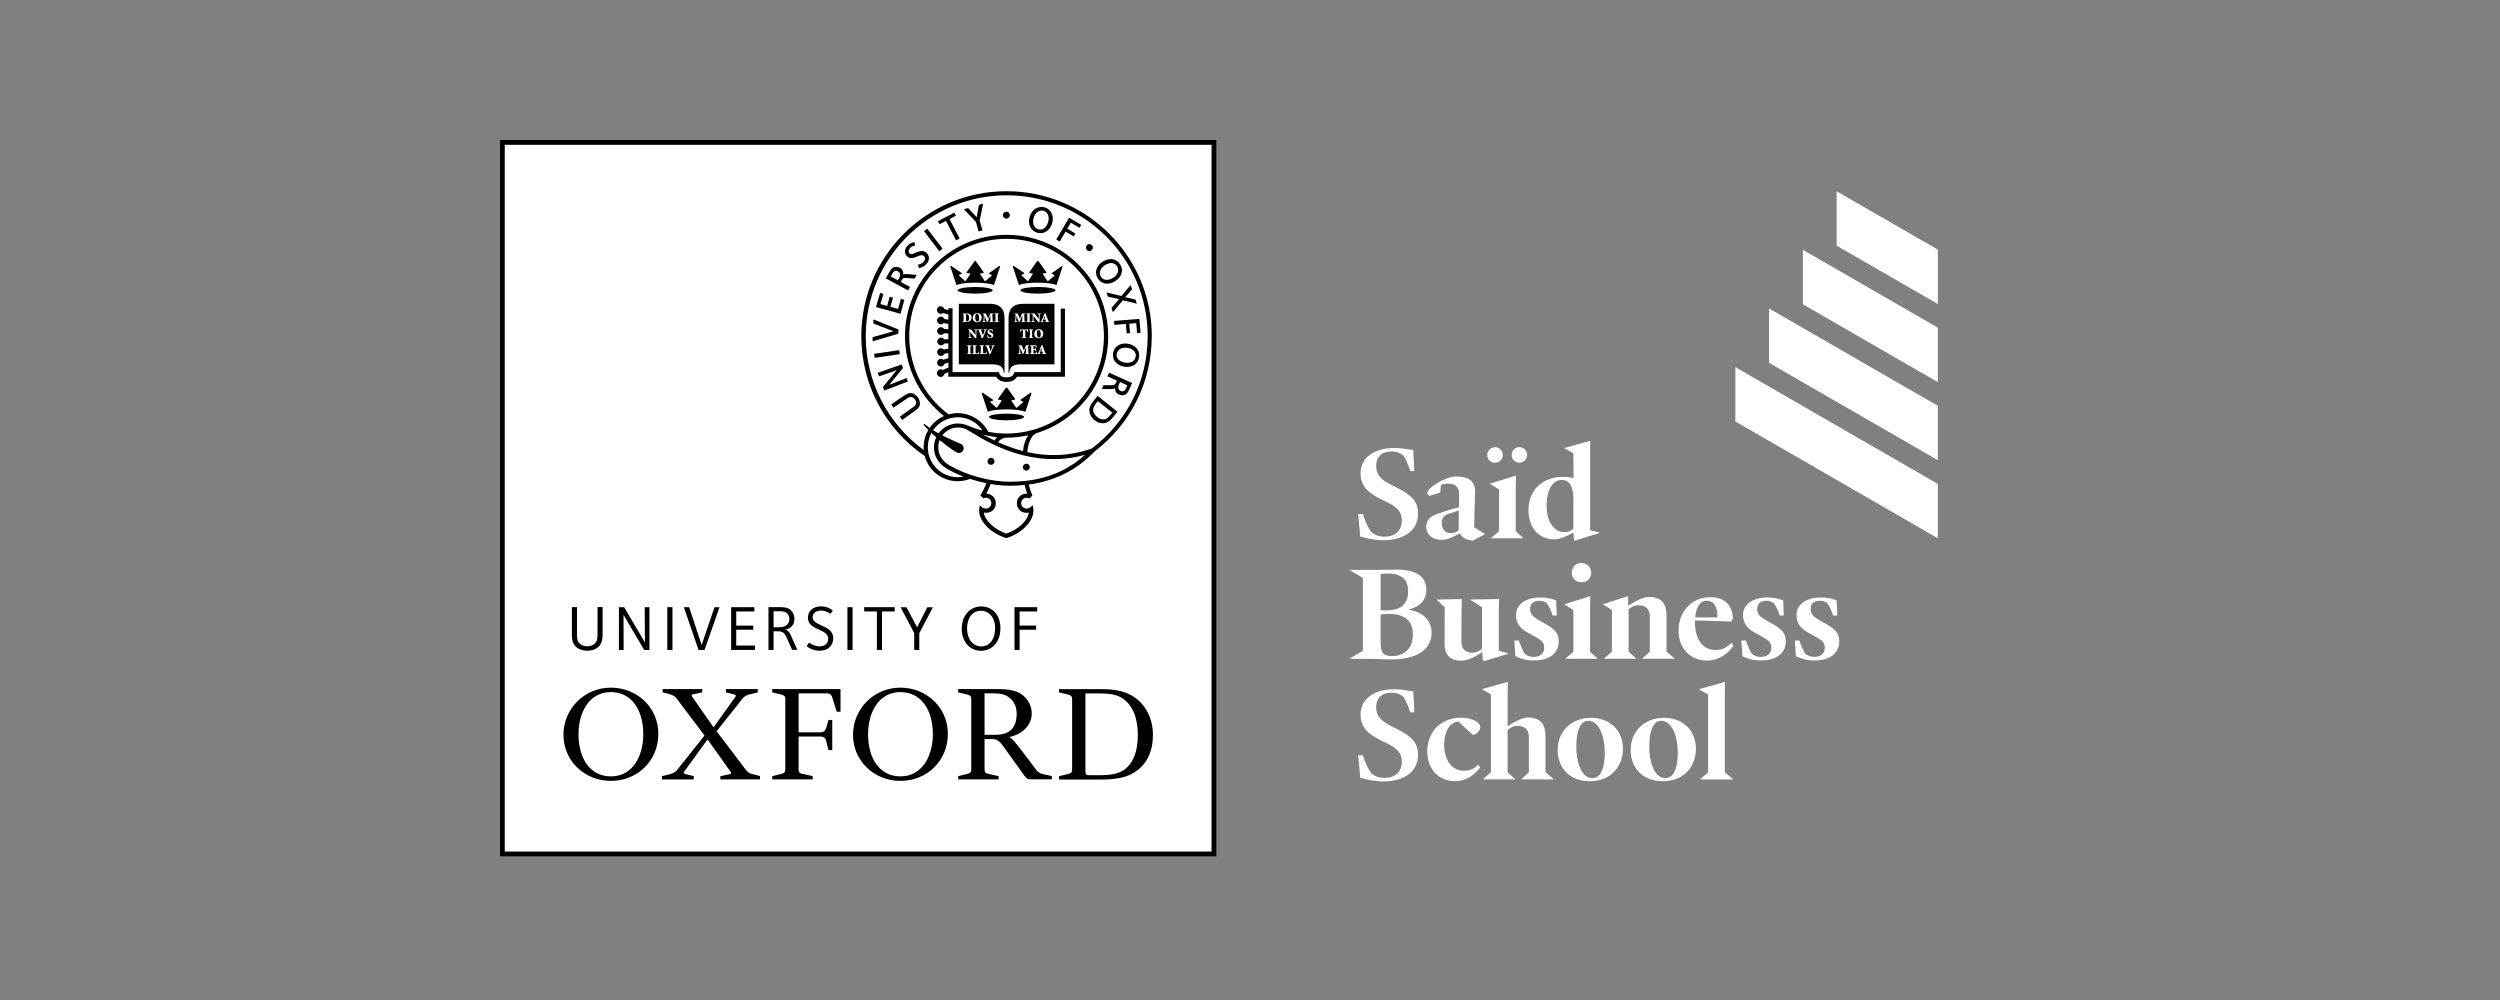 <svg width="250" height="100" viewBox="0 0 250 100" fill="none" xmlns="http://www.w3.org/2000/svg">
<rect x="0" y="0" width="250" height="100" fill="#808080" stroke="none"/>
<g clip-path="url(#clip0_1990_903)">
<path d="M121.395 14.238H50.239V85.394H121.395V14.238Z" fill="white"/>
<path d="M121.633 85.633H50V14H121.633V85.633ZM50.477 85.156H121.156V14.477H50.477V85.156Z" fill="black"/>
<path d="M65.834 73.376C65.834 76.106 63.719 78.09 61.09 78.09C58.46 78.09 56.345 76.088 56.345 73.477C56.345 70.866 58.454 68.764 61.09 68.764C63.725 68.764 65.834 70.772 65.834 73.376ZM64.328 73.427C64.328 70.941 63.123 69.209 61.09 69.209C58.88 69.209 57.851 71.287 57.851 73.427C57.851 75.906 59.056 77.638 61.09 77.638C63.305 77.638 64.328 75.561 64.328 73.427Z" fill="black"/>
<path d="M94.785 73.376C94.785 76.106 92.676 78.09 90.04 78.09C87.404 78.09 85.302 76.088 85.302 73.477C85.302 70.866 87.411 68.764 90.04 68.764C92.67 68.764 94.785 70.772 94.785 73.376ZM93.285 73.427C93.285 70.941 92.08 69.209 90.04 69.209C87.838 69.209 86.808 71.287 86.808 73.427C86.808 75.906 88.013 77.638 90.04 77.638C92.249 77.638 93.285 75.561 93.285 73.427Z" fill="black"/>
<path d="M98.456 73.477H99.586C101.293 73.477 101.669 72.398 101.669 71.368C101.669 70.59 101.318 69.862 100.508 69.511C100.082 69.335 99.686 69.335 99.134 69.335H98.456V73.477ZM100.54 74.927C100.013 74.174 99.812 73.904 99.159 73.904H98.456V76.96C98.456 77.211 98.557 77.337 98.833 77.387L99.862 77.613V77.939H95.82V77.613L96.749 77.387C97.025 77.312 97.126 77.211 97.126 76.96V69.887C97.126 69.636 97.025 69.536 96.749 69.46L95.82 69.235V68.908H99.762C100.59 68.908 101.161 68.99 101.644 69.159C102.623 69.536 103.176 70.465 103.176 71.337C103.176 72.442 102.354 73.377 100.967 73.697V73.747C101.243 73.872 101.393 74.048 102.372 75.328L103.602 76.954C103.778 77.205 104.004 77.356 104.28 77.406L105.184 77.607V77.933H103.025C102.774 77.933 102.648 77.858 102.423 77.55L100.54 74.921V74.927Z" fill="black"/>
<path d="M82.848 71.996H83.225V75.008H82.848L82.622 74.105C82.547 73.772 82.346 73.653 82.045 73.653H79.861V76.96C79.861 77.211 79.961 77.337 80.237 77.387L81.266 77.613V77.939H77.225V77.613L78.154 77.387C78.43 77.312 78.53 77.211 78.53 76.96V69.887C78.53 69.636 78.43 69.536 78.154 69.46L77.225 69.235V68.908H84.053V71.174H83.677L83.25 69.818C83.149 69.467 82.999 69.341 82.697 69.341H79.861V73.232H82.045C82.346 73.232 82.522 73.107 82.622 72.78L82.848 72.002V71.996Z" fill="black"/>
<path d="M105.906 77.945V77.619L106.835 77.393C107.111 77.317 107.211 77.217 107.211 76.966V69.893C107.211 69.642 107.111 69.542 106.835 69.466L105.906 69.24V68.914H110.148C111.303 68.914 112.131 69.065 112.809 69.366C114.516 70.144 115.294 71.826 115.294 73.483C115.294 75.14 114.692 76.596 113.161 77.393C112.452 77.769 111.472 77.951 110.198 77.951H105.906V77.945ZM108.542 69.335V77.11C108.542 77.437 108.617 77.518 108.943 77.518H110.048C111.102 77.518 111.88 77.361 112.433 76.966C113.362 76.294 113.782 75.058 113.782 73.502C113.782 71.945 113.355 70.471 112.1 69.743C111.573 69.441 110.895 69.341 109.841 69.341H108.535L108.542 69.335Z" fill="black"/>
<path d="M69.374 77.619V77.945H66.192V77.619L66.989 77.418C67.29 77.343 67.491 77.243 67.692 77.017L70.453 73.552L67.692 69.887C67.516 69.636 67.29 69.511 67.014 69.435L66.261 69.235V68.908H70.227V69.235L69.374 69.41C69.073 69.46 69.148 69.586 69.299 69.787L71.332 72.699H71.382L73.466 69.787C73.616 69.586 73.666 69.511 73.39 69.435L72.587 69.235V68.908H75.775V69.235L74.972 69.435C74.671 69.511 74.47 69.611 74.269 69.837L71.658 73.126L74.57 76.96C74.746 77.211 74.972 77.337 75.248 77.412L76.001 77.613V77.939H72.035V77.613L72.888 77.437C73.189 77.387 73.139 77.293 72.989 77.086L70.78 73.973H70.729L68.495 77.061C68.338 77.261 68.294 77.337 68.57 77.412L69.374 77.613V77.619Z" fill="black"/>
<path d="M59.866 64.659C59.621 64.904 59.244 65.073 58.723 65.073C58.265 65.073 57.845 64.929 57.562 64.64C57.173 64.251 57.186 63.755 57.186 63.222V60.711H57.7V63.41C57.7 63.749 57.694 64.082 57.958 64.345C58.146 64.533 58.428 64.627 58.748 64.627C59.069 64.627 59.313 64.514 59.477 64.358C59.772 64.069 59.753 63.749 59.753 62.971V60.705H60.261V62.839C60.261 63.648 60.299 64.232 59.878 64.653L59.866 64.659Z" fill="black"/>
<path d="M64.416 64.998L62.351 61.49L62.364 64.998H61.893V60.718H62.42L64.491 64.245L64.472 60.718H64.943V64.998H64.409H64.416Z" fill="black"/>
<path d="M66.731 64.998V60.718H67.246V64.998H66.731Z" fill="black"/>
<path d="M70.447 64.998H69.857L68.382 60.718H68.915L70.164 64.496L71.451 60.718H71.953L70.453 64.998H70.447Z" fill="black"/>
<path d="M73.114 64.998V60.718H75.443V61.145H73.623V62.557H75.33V62.971H73.623V64.552H75.499V64.992H73.121L73.114 64.998Z" fill="black"/>
<path d="M78.744 61.358C78.499 61.113 78.179 61.126 77.827 61.126H77.357V62.726H77.526C77.959 62.726 78.424 62.751 78.719 62.456C78.863 62.312 78.938 62.117 78.938 61.898C78.938 61.653 78.844 61.465 78.744 61.358ZM79.214 64.992L78.719 63.881C78.411 63.197 78.273 63.128 77.652 63.128H77.357V64.992H76.848V60.711H77.771C78.342 60.711 78.775 60.711 79.108 61.044C79.321 61.257 79.44 61.546 79.44 61.898C79.44 62.193 79.353 62.444 79.177 62.632C79.02 62.789 78.763 62.939 78.486 62.971C78.631 62.983 78.756 63.059 78.844 63.14C78.957 63.259 79.045 63.429 79.164 63.711L79.735 64.985H79.202L79.214 64.992Z" fill="black"/>
<path d="M84.743 64.998V60.718H85.258V64.998H84.743Z" fill="black"/>
<path d="M88.201 61.145V64.998H87.687V61.145H86.419V60.718H89.469V61.145H88.201Z" fill="black"/>
<path d="M91.929 63.31V64.998H91.421V63.31L90.059 60.724H90.649L91.71 62.732L92.733 60.724H93.291L91.936 63.31H91.929Z" fill="black"/>
<path d="M98.092 61.076C97.258 61.076 96.705 61.785 96.705 62.852C96.705 63.919 97.314 64.64 98.117 64.64C99.009 64.64 99.511 63.881 99.511 62.82C99.511 61.76 98.921 61.082 98.092 61.082V61.076ZM98.092 65.08C96.981 65.08 96.172 64.163 96.172 62.877C96.172 61.59 96.975 60.643 98.13 60.643C99.285 60.643 100.044 61.546 100.044 62.839C100.044 64.132 99.253 65.08 98.092 65.08Z" fill="black"/>
<path d="M101.958 61.145V62.557H103.615V62.971H101.958V64.998H101.45V60.718H103.722V61.145H101.958Z" fill="black"/>
<path d="M80.79 61.76C80.79 61.101 81.317 60.636 82.089 60.636C82.861 60.636 83.243 61.038 83.281 61.075L83.03 61.383C82.936 61.308 82.597 61.057 82.12 61.057C81.574 61.057 81.266 61.345 81.266 61.728C81.266 61.916 81.342 62.048 81.467 62.161C81.618 62.293 81.825 62.394 82.057 62.5C82.346 62.632 82.735 62.783 83.005 63.053C83.187 63.241 83.325 63.486 83.325 63.824C83.325 64.534 82.829 65.073 81.944 65.073C81.185 65.073 80.708 64.659 80.664 64.615L80.896 64.264C81.022 64.358 81.493 64.634 81.932 64.634C82.578 64.634 82.817 64.282 82.817 63.856C82.817 63.661 82.729 63.504 82.597 63.373C82.396 63.184 82.101 63.052 81.806 62.921C81.518 62.789 81.241 62.651 81.047 62.444C80.915 62.306 80.79 62.086 80.79 61.747V61.76Z" fill="black"/>
<path d="M100.446 31.773C100.446 31.24 100.264 30.807 99.868 30.574C99.624 30.43 99.291 30.38 98.877 30.38H95.883V36.43H99.14C99.893 36.43 100.333 36.599 100.377 37.271H100.452V31.773H100.446Z" fill="black"/>
<path d="M100.86 31.773C100.86 31.24 101.042 30.807 101.437 30.574C101.682 30.43 102.021 30.38 102.429 30.38H105.447V36.43H102.165C101.412 36.43 100.973 36.599 100.929 37.271H100.854V31.773H100.86Z" fill="black"/>
<path d="M106.075 30.826V37.215H101.444L101.393 37.346C101.312 37.547 101.161 37.736 100.659 37.736C100.157 37.736 100.006 37.547 99.931 37.346L99.881 37.215H95.256V30.826H94.835V31.02L94.433 30.895C94.383 30.738 94.245 30.619 94.069 30.619C93.862 30.619 93.693 30.788 93.693 31.002C93.693 31.215 93.869 31.384 94.069 31.384C94.164 31.384 94.251 31.353 94.314 31.296L94.835 31.453V31.968L94.44 31.899C94.383 31.767 94.245 31.667 94.088 31.667C93.875 31.667 93.705 31.843 93.705 32.05C93.705 32.257 93.875 32.432 94.088 32.432C94.195 32.432 94.295 32.382 94.364 32.313L94.835 32.395V32.922L94.421 32.903C94.352 32.79 94.233 32.721 94.094 32.721C93.881 32.721 93.712 32.891 93.712 33.104C93.712 33.317 93.881 33.487 94.094 33.487C94.22 33.487 94.333 33.424 94.402 33.33L94.835 33.349V33.92L94.415 33.932C94.346 33.832 94.233 33.769 94.101 33.769C93.894 33.769 93.724 33.945 93.724 34.152C93.724 34.359 93.894 34.535 94.101 34.535C94.239 34.535 94.358 34.459 94.427 34.353L94.835 34.34V34.867L94.377 34.949C94.308 34.874 94.207 34.83 94.101 34.83C93.887 34.83 93.718 34.999 93.718 35.213C93.718 35.426 93.887 35.595 94.101 35.595C94.258 35.595 94.389 35.501 94.446 35.37L94.835 35.307V35.821L94.333 35.972C94.27 35.922 94.182 35.878 94.094 35.878C93.881 35.878 93.712 36.054 93.712 36.267C93.712 36.48 93.881 36.65 94.094 36.65C94.27 36.65 94.408 36.531 94.459 36.374L94.841 36.254V36.757L94.283 36.995C94.226 36.957 94.151 36.932 94.069 36.932C93.862 36.932 93.693 37.102 93.693 37.315C93.693 37.528 93.869 37.698 94.069 37.698C94.258 37.698 94.415 37.56 94.446 37.384L94.835 37.215V37.673H99.617C99.812 38.012 100.144 38.187 100.659 38.187C101.174 38.187 101.506 38.012 101.701 37.673H106.496V30.863H106.075V30.826Z" fill="black"/>
<path d="M97.515 28.698C96.548 28.698 95.764 28.848 95.764 29.03C95.764 29.212 96.548 29.363 97.515 29.363C98.481 29.363 99.266 29.212 99.266 29.03C99.266 28.848 98.481 28.698 97.515 28.698Z" fill="black"/>
<path d="M99.925 26.596L98.914 27.305V27.38L99.147 27.487C99.19 27.512 99.197 27.549 99.172 27.568L98.538 28.108H98.481L98.029 27.436C97.998 27.393 98.01 27.349 98.061 27.342L98.362 27.298V27.217L97.578 26.112H97.452L96.668 27.217V27.298L96.975 27.342C97.025 27.355 97.038 27.399 97.013 27.436L96.561 28.096H96.504L95.908 27.562C95.883 27.543 95.883 27.506 95.933 27.48L96.178 27.374L96.165 27.298L95.111 26.589L95.023 26.621L95.644 28.51C95.958 28.365 96.68 28.265 97.521 28.265C98.362 28.265 99.084 28.365 99.397 28.51L100.019 26.621L99.937 26.589L99.925 26.596Z" fill="black"/>
<path d="M100.653 41.363C99.686 41.363 98.902 41.507 98.902 41.695C98.902 41.884 99.686 42.034 100.653 42.034C101.619 42.034 102.404 41.884 102.404 41.695C102.404 41.507 101.619 41.363 100.653 41.363Z" fill="black"/>
<path d="M103.063 39.261L102.052 39.97V40.045L102.284 40.152C102.335 40.177 102.335 40.208 102.303 40.233L101.669 40.773H101.613L101.161 40.102C101.13 40.064 101.142 40.02 101.199 40.014L101.5 39.964V39.882L100.715 38.777H100.59L99.805 39.882V39.964L100.107 40.014C100.157 40.02 100.176 40.064 100.144 40.102L99.692 40.767H99.636L99.04 40.233C99.015 40.208 99.015 40.177 99.065 40.152L99.31 40.045L99.297 39.97L98.243 39.261L98.161 39.292L98.782 41.181C99.096 41.037 99.812 40.936 100.659 40.936C101.5 40.936 102.222 41.037 102.542 41.181L103.157 39.292L103.069 39.261H103.063Z" fill="black"/>
<path d="M103.791 28.698C102.824 28.698 102.033 28.848 102.033 29.03C102.033 29.212 102.818 29.363 103.791 29.363C104.763 29.363 105.542 29.212 105.542 29.03C105.542 28.848 104.757 28.698 103.791 28.698Z" fill="black"/>
<path d="M106.201 26.596L105.184 27.305V27.38L105.416 27.487C105.466 27.512 105.466 27.549 105.441 27.568L104.807 28.108H104.751L104.299 27.436C104.268 27.393 104.28 27.349 104.331 27.342L104.632 27.298V27.217L103.847 26.112H103.715L102.931 27.217V27.298L103.232 27.342C103.282 27.355 103.295 27.399 103.264 27.436L102.818 28.096H102.755L102.159 27.556C102.134 27.531 102.134 27.493 102.184 27.474L102.423 27.374V27.298L101.362 26.589L101.274 26.621L101.889 28.51C102.203 28.365 102.925 28.265 103.772 28.265C104.613 28.265 105.335 28.365 105.648 28.51L106.264 26.621L106.182 26.589L106.201 26.596Z" fill="black"/>
<path d="M96.655 31.34C96.818 31.34 96.956 31.371 97.044 31.459C97.113 31.516 97.163 31.616 97.163 31.735C97.163 32.068 96.912 32.206 96.599 32.206H96.253V32.156C96.354 32.149 96.36 32.143 96.36 31.999V31.559C96.36 31.415 96.354 31.403 96.266 31.396V31.346H96.655V31.34ZM96.592 31.999C96.592 32.118 96.624 32.143 96.686 32.143C96.806 32.143 96.919 32.018 96.919 31.779C96.919 31.491 96.774 31.415 96.661 31.415C96.63 31.415 96.611 31.415 96.605 31.421C96.599 31.421 96.599 31.453 96.599 31.491V31.999H96.592Z" fill="white"/>
<path d="M98.168 31.761C98.168 32.043 97.973 32.225 97.716 32.225C97.446 32.225 97.27 32.03 97.27 31.786C97.27 31.566 97.414 31.315 97.734 31.315C97.979 31.315 98.168 31.491 98.168 31.754V31.761ZM97.521 31.735C97.521 31.974 97.609 32.15 97.741 32.15C97.86 32.15 97.916 32.043 97.916 31.798C97.916 31.528 97.822 31.378 97.709 31.378C97.603 31.378 97.521 31.497 97.521 31.729V31.735Z" fill="white"/>
<path d="M99.347 31.34V31.39C99.241 31.403 99.241 31.409 99.241 31.547L99.26 31.992C99.26 32.143 99.26 32.143 99.36 32.149V32.2H98.939V32.149C99.04 32.143 99.04 32.137 99.04 31.992V31.522H99.027L98.77 32.193H98.695L98.45 31.572V31.867C98.438 31.98 98.438 32.043 98.45 32.087C98.45 32.137 98.481 32.149 98.569 32.156V32.206H98.243V32.156C98.306 32.156 98.331 32.137 98.343 32.087C98.343 32.043 98.356 31.974 98.362 31.855L98.375 31.591C98.381 31.421 98.375 31.409 98.268 31.396V31.346H98.582L98.82 31.873L99.021 31.346H99.341L99.347 31.34Z" fill="white"/>
<path d="M99.78 31.992C99.78 32.137 99.793 32.143 99.887 32.149V32.2H99.448V32.149C99.542 32.143 99.548 32.137 99.548 31.992V31.553C99.548 31.409 99.536 31.396 99.448 31.39V31.34H99.887V31.39C99.793 31.403 99.78 31.409 99.78 31.553V31.992Z" fill="white"/>
<path d="M97.634 33.813H97.515L97.025 33.185V33.43C97.025 33.568 97.025 33.637 97.032 33.687C97.038 33.731 97.076 33.75 97.163 33.75V33.8H96.831V33.75C96.887 33.75 96.925 33.731 96.931 33.687C96.931 33.643 96.944 33.568 96.944 33.43V33.185C96.944 33.085 96.944 33.066 96.912 33.035C96.894 33.003 96.862 32.997 96.812 32.991V32.94H97.107L97.553 33.499H97.559V33.317C97.559 33.179 97.546 33.104 97.546 33.066C97.546 33.016 97.502 33.003 97.415 32.997V32.947H97.753V32.997C97.691 32.997 97.653 33.022 97.647 33.066C97.64 33.11 97.634 33.179 97.634 33.317V33.819V33.813Z" fill="white"/>
<path d="M98.174 33.813C98.08 33.575 97.96 33.242 97.91 33.117C97.866 33.004 97.841 32.997 97.772 32.985V32.935H98.205V32.985L98.155 32.997C98.111 32.997 98.111 33.01 98.124 33.06C98.149 33.135 98.255 33.399 98.299 33.531C98.343 33.418 98.425 33.16 98.45 33.098C98.481 33.016 98.475 33.004 98.406 32.997H98.368V32.935H98.695V32.985C98.613 32.997 98.601 33.004 98.55 33.123C98.538 33.135 98.381 33.537 98.281 33.807H98.18L98.174 33.813Z" fill="white"/>
<path d="M98.776 33.531C98.808 33.606 98.883 33.757 99.015 33.757C99.084 33.757 99.141 33.706 99.141 33.625C99.141 33.543 99.09 33.505 99.009 33.462H98.984C98.877 33.405 98.751 33.336 98.751 33.192C98.751 33.041 98.858 32.916 99.071 32.916C99.115 32.916 99.159 32.928 99.191 32.934C99.222 32.934 99.241 32.953 99.26 32.953C99.26 33.003 99.278 33.072 99.291 33.16H99.228C99.197 33.085 99.153 32.985 99.046 32.985C98.984 32.985 98.933 33.035 98.933 33.097C98.933 33.16 98.984 33.204 99.071 33.242L99.097 33.261C99.222 33.317 99.329 33.386 99.329 33.537C99.329 33.7 99.197 33.819 98.99 33.819C98.94 33.819 98.883 33.807 98.846 33.794C98.808 33.782 98.783 33.769 98.764 33.763C98.751 33.706 98.739 33.631 98.72 33.537L98.783 33.524L98.776 33.531Z" fill="white"/>
<path d="M97.038 35.194C97.038 35.338 97.044 35.344 97.138 35.357V35.407H96.705V35.357C96.799 35.344 96.812 35.338 96.812 35.194V34.754C96.812 34.61 96.806 34.604 96.705 34.591V34.535H97.138V34.591C97.05 34.597 97.038 34.61 97.038 34.754V35.194Z" fill="white"/>
<path d="M97.565 35.212C97.565 35.282 97.565 35.313 97.59 35.325C97.615 35.338 97.641 35.338 97.684 35.338C97.722 35.338 97.785 35.338 97.81 35.3C97.829 35.275 97.854 35.238 97.873 35.169L97.929 35.181C97.917 35.231 97.891 35.369 97.879 35.407H97.22V35.357C97.32 35.344 97.333 35.338 97.333 35.194V34.754C97.333 34.61 97.32 34.604 97.233 34.591V34.535H97.666V34.591C97.571 34.597 97.559 34.61 97.559 34.754V35.212H97.565Z" fill="white"/>
<path d="M98.306 35.212C98.306 35.282 98.312 35.313 98.337 35.325C98.356 35.338 98.387 35.338 98.425 35.338C98.469 35.338 98.525 35.338 98.557 35.3C98.576 35.275 98.601 35.238 98.626 35.169L98.682 35.181C98.676 35.231 98.645 35.369 98.632 35.407H97.973V35.357C98.074 35.344 98.08 35.338 98.08 35.194V34.754C98.08 34.61 98.074 34.604 97.986 34.591V34.535H98.419V34.591C98.325 34.597 98.306 34.61 98.306 34.754V35.212Z" fill="white"/>
<path d="M98.946 35.413C98.852 35.175 98.726 34.848 98.682 34.717C98.638 34.604 98.607 34.597 98.544 34.585V34.528H98.977V34.585H98.933C98.883 34.591 98.883 34.604 98.902 34.654C98.921 34.729 99.027 34.993 99.078 35.124C99.115 35.012 99.203 34.754 99.222 34.691C99.247 34.61 99.234 34.591 99.178 34.591H99.134V34.535H99.46V34.591C99.385 34.597 99.366 34.61 99.31 34.729C99.304 34.748 99.14 35.143 99.04 35.413H98.933H98.946Z" fill="white"/>
<path d="M102.529 31.34V31.39C102.429 31.403 102.423 31.409 102.429 31.547L102.441 31.993C102.441 32.144 102.441 32.144 102.542 32.15V32.2H102.128V32.15C102.228 32.144 102.228 32.137 102.228 31.993V31.522H102.222L101.964 32.194H101.889L101.644 31.573L101.632 31.867C101.626 31.98 101.632 32.043 101.632 32.087C101.632 32.137 101.663 32.15 101.751 32.156V32.206H101.418V32.156C101.481 32.156 101.513 32.137 101.519 32.087C101.525 32.043 101.531 31.974 101.538 31.855L101.557 31.591C101.563 31.422 101.557 31.409 101.45 31.397V31.347H101.764L101.996 31.874L102.197 31.347H102.523L102.529 31.34Z" fill="white"/>
<path d="M102.962 31.993C102.962 32.137 102.975 32.144 103.063 32.15V32.2H102.63V32.15C102.724 32.144 102.736 32.137 102.736 31.993V31.554C102.736 31.409 102.724 31.397 102.63 31.39V31.34H103.063V31.39C102.975 31.403 102.962 31.409 102.962 31.554V31.993Z" fill="white"/>
<path d="M103.954 32.219H103.841L103.345 31.591V31.836C103.345 31.974 103.351 32.05 103.358 32.087C103.358 32.131 103.395 32.15 103.489 32.156V32.206H103.157V32.156C103.213 32.156 103.245 32.131 103.257 32.087C103.257 32.043 103.27 31.974 103.27 31.836V31.591C103.27 31.491 103.27 31.472 103.245 31.434C103.226 31.409 103.188 31.397 103.144 31.39V31.34H103.439L103.879 31.899V31.717C103.879 31.579 103.879 31.503 103.872 31.466C103.866 31.416 103.828 31.397 103.74 31.397V31.347H104.079V31.397C104.01 31.397 103.979 31.422 103.973 31.466C103.96 31.51 103.96 31.579 103.96 31.717V32.219H103.954Z" fill="white"/>
<path d="M104.513 32.156H104.557C104.607 32.143 104.607 32.131 104.588 32.081L104.538 31.949H104.318L104.28 32.074C104.262 32.131 104.262 32.143 104.324 32.15H104.362V32.206H104.054V32.156C104.123 32.15 104.142 32.143 104.186 32.031L104.456 31.34L104.55 31.321L104.638 31.572C104.695 31.735 104.757 31.892 104.808 32.024C104.845 32.143 104.87 32.15 104.939 32.156V32.206H104.519V32.156H104.513ZM104.349 31.867H104.519L104.437 31.61L104.356 31.867H104.349Z" fill="white"/>
<path d="M102.523 33.593C102.523 33.738 102.536 33.744 102.642 33.75V33.8H102.178V33.75C102.285 33.75 102.297 33.738 102.297 33.593V33.01H102.272C102.178 33.01 102.147 33.029 102.128 33.054C102.109 33.072 102.096 33.11 102.077 33.185H102.021C102.027 33.072 102.034 32.978 102.034 32.916H102.077C102.077 32.916 102.109 32.947 102.153 32.947H102.686C102.724 32.947 102.724 32.941 102.749 32.916H102.793C102.793 32.972 102.793 33.085 102.805 33.185H102.749C102.724 33.11 102.718 33.072 102.693 33.047C102.667 33.022 102.623 33.016 102.561 33.016H102.529V33.6L102.523 33.593Z" fill="white"/>
<path d="M103.213 33.593C103.213 33.737 103.226 33.744 103.32 33.75V33.8H102.887V33.75C102.981 33.75 102.987 33.737 102.987 33.593V33.154C102.987 33.01 102.981 33.003 102.887 32.991V32.94H103.32V32.991C103.226 33.003 103.213 33.01 103.213 33.154V33.593Z" fill="white"/>
<path d="M104.324 33.361C104.324 33.644 104.13 33.825 103.872 33.825C103.602 33.825 103.427 33.631 103.427 33.386C103.427 33.167 103.565 32.916 103.891 32.916C104.136 32.916 104.324 33.097 104.324 33.361ZM103.678 33.336C103.678 33.575 103.772 33.757 103.897 33.757C104.017 33.757 104.073 33.644 104.073 33.405C104.073 33.135 103.979 32.985 103.86 32.985C103.759 32.985 103.672 33.104 103.672 33.336H103.678Z" fill="white"/>
<path d="M102.912 34.535V34.591C102.812 34.597 102.805 34.61 102.812 34.748L102.83 35.194C102.83 35.344 102.83 35.344 102.931 35.357V35.407H102.51V35.357C102.611 35.344 102.617 35.344 102.611 35.194V34.723H102.604L102.347 35.388H102.272L102.027 34.767V35.062C102.015 35.181 102.015 35.237 102.027 35.281C102.027 35.332 102.065 35.338 102.146 35.35V35.401H101.814V35.35C101.876 35.338 101.902 35.332 101.914 35.281C101.914 35.237 101.927 35.169 101.933 35.049L101.952 34.779C101.958 34.61 101.952 34.597 101.845 34.585V34.528H102.159L102.391 35.056L102.598 34.528H102.925L102.912 34.535Z" fill="white"/>
<path d="M103.119 34.754C103.119 34.61 103.113 34.604 103.019 34.591V34.535H103.653C103.653 34.535 103.665 34.66 103.671 34.761H103.609C103.596 34.698 103.583 34.66 103.558 34.635C103.546 34.616 103.496 34.61 103.427 34.61H103.401C103.351 34.61 103.345 34.61 103.345 34.654V34.911H103.414C103.527 34.911 103.533 34.905 103.546 34.804H103.602V35.118H103.546C103.533 34.999 103.527 34.993 103.414 34.993H103.345V35.212C103.345 35.282 103.345 35.313 103.37 35.325C103.395 35.338 103.42 35.338 103.464 35.338C103.521 35.338 103.577 35.332 103.602 35.294C103.627 35.269 103.646 35.219 103.671 35.156H103.728C103.728 35.231 103.696 35.363 103.684 35.401H103.006V35.35C103.107 35.338 103.119 35.332 103.119 35.187V34.748V34.754Z" fill="white"/>
<path d="M104.205 35.357L104.242 35.344C104.299 35.344 104.299 35.325 104.28 35.275L104.236 35.137H104.01L103.979 35.263C103.96 35.319 103.96 35.331 104.023 35.338H104.06V35.394H103.747V35.344C103.816 35.331 103.834 35.325 103.878 35.218L104.148 34.528L104.236 34.516L104.33 34.767C104.387 34.93 104.443 35.081 104.493 35.218C104.537 35.338 104.562 35.344 104.625 35.357V35.407H104.211V35.357H104.205ZM104.029 35.068H104.205L104.117 34.811L104.035 35.068H104.029Z" fill="white"/>
<path d="M99.448 46.133C99.448 46.327 99.291 46.484 99.096 46.484C98.902 46.484 98.751 46.327 98.751 46.133C98.751 45.938 98.908 45.781 99.096 45.781C99.285 45.781 99.448 45.938 99.448 46.133Z" fill="black"/>
<path d="M102.981 46.716C102.981 46.904 102.824 47.061 102.636 47.061C102.448 47.061 102.284 46.904 102.284 46.716C102.284 46.528 102.441 46.365 102.636 46.365C102.83 46.365 102.981 46.522 102.981 46.716Z" fill="black"/>
<path d="M100.985 21.512C100.985 21.707 100.829 21.864 100.634 21.864C100.439 21.864 100.289 21.707 100.289 21.512C100.289 21.318 100.446 21.167 100.634 21.167C100.822 21.167 100.985 21.324 100.985 21.512Z" fill="black"/>
<path d="M109.288 24.776C109.276 24.97 109.113 25.121 108.924 25.108C108.736 25.108 108.585 24.939 108.592 24.744C108.604 24.55 108.761 24.399 108.956 24.412C109.144 24.418 109.295 24.581 109.288 24.776Z" fill="black"/>
<path d="M91.791 39.743C91.929 39.938 91.992 40.139 91.992 40.358C91.992 40.603 91.91 40.798 91.471 41.099L90.216 41.997L89.984 41.664C89.984 41.664 91.277 40.748 91.296 40.729C91.515 40.572 91.609 40.459 91.609 40.283C91.609 40.17 91.572 40.051 91.484 39.938C91.365 39.756 91.195 39.7 91.051 39.7C90.919 39.7 90.787 39.787 90.536 39.963L89.35 40.767L89.124 40.44L90.247 39.675C90.561 39.455 90.812 39.304 91.044 39.304C91.377 39.304 91.628 39.524 91.785 39.743H91.791Z" fill="black"/>
<path d="M87.768 37.283L90.166 36.442L90.297 36.806L88.929 38.482L90.662 37.798L90.787 38.149L88.421 39.059L88.296 38.695L89.67 37.02L87.906 37.635L87.775 37.277L87.768 37.283Z" fill="black"/>
<path d="M87.411 35.382L89.921 35.012L89.984 35.413L87.473 35.784L87.411 35.388V35.382Z" fill="black"/>
<path d="M87.335 32.357V31.936L89.852 32.953L89.833 33.367L87.26 34.133V33.713L89.35 33.129L87.335 32.351V32.357Z" fill="black"/>
<path d="M89.626 26.683C89.268 26.683 89.105 26.891 88.879 27.305L88.578 27.838L90.812 29.049L91 28.698L90.072 28.19L90.128 28.089C90.285 27.807 90.341 27.763 90.737 27.801L91.459 27.863L91.666 27.487L90.831 27.418C90.662 27.405 90.53 27.393 90.423 27.418C90.385 27.43 90.341 27.449 90.304 27.481C90.31 27.437 90.323 27.386 90.329 27.343C90.329 27.273 90.316 27.198 90.297 27.135C90.247 26.991 90.147 26.872 89.984 26.778C89.864 26.715 89.745 26.677 89.62 26.677L89.626 26.683ZM89.18 27.456C89.331 27.179 89.431 27.079 89.595 27.079C89.651 27.079 89.72 27.098 89.802 27.135C89.896 27.186 89.971 27.28 89.996 27.368C90.009 27.405 90.015 27.443 90.015 27.481C90.015 27.631 89.927 27.782 89.839 27.939L89.789 28.033L89.074 27.65L89.187 27.456H89.18Z" fill="black"/>
<path d="M92.4 23.107L92.72 22.855L94.258 24.87L93.931 25.121L92.394 23.107H92.4Z" fill="black"/>
<path d="M93.793 22.115L95.438 21.261L95.594 21.569L94.954 21.908L95.965 23.847L95.607 24.035L94.597 22.09L93.956 22.422L93.793 22.115Z" fill="black"/>
<path d="M97.885 20.489L98.312 20.37L97.967 22.065L98.249 23.031L97.86 23.144L97.59 22.184L96.385 20.929L96.806 20.809L97.672 21.713L97.891 20.496L97.885 20.489Z" fill="black"/>
<path d="M105.623 23.96L106.91 21.77L108.121 22.485L107.945 22.78L107.086 22.272L106.722 22.874L107.544 23.351L107.368 23.646L106.558 23.163L105.975 24.154L105.63 23.953L105.623 23.96Z" fill="black"/>
<path d="M112.138 29.608L113.06 28.503L113.205 28.936L112.521 29.721L113.544 29.953L113.682 30.367L112.282 30.029L111.29 31.221L111.152 30.788L111.905 29.916L110.782 29.658L110.644 29.238L112.15 29.608H112.138Z" fill="black"/>
<path d="M111.41 32.093L113.939 31.886L114.058 33.286L113.707 33.311L113.625 32.313L112.928 32.37L113.004 33.311L112.665 33.336L112.589 32.395L111.441 32.489L111.403 32.087L111.41 32.093Z" fill="black"/>
<path d="M112.527 34.352C112.232 34.352 111.968 34.434 111.748 34.585C111.366 34.861 111.297 35.263 111.297 35.495C111.297 36.348 112.1 36.693 112.702 36.693C112.991 36.693 113.261 36.612 113.468 36.461C113.895 36.154 113.92 35.689 113.92 35.539C113.92 34.786 113.23 34.352 112.52 34.352H112.527ZM112.728 36.285C112.238 36.285 111.661 36.022 111.661 35.52C111.661 35.338 111.723 35.093 111.949 34.936C112.1 34.83 112.294 34.767 112.514 34.767C112.771 34.767 113.217 34.836 113.456 35.162C113.531 35.275 113.581 35.407 113.581 35.545C113.581 35.739 113.499 35.972 113.292 36.122C113.142 36.229 112.947 36.279 112.734 36.279L112.728 36.285Z" fill="black"/>
<path d="M111.058 25.918C110.801 25.918 110.531 25.999 110.268 26.163C109.784 26.47 109.602 26.916 109.602 27.236C109.602 27.443 109.659 27.65 109.778 27.838C110.048 28.265 110.456 28.372 110.732 28.365C110.996 28.365 111.265 28.278 111.529 28.108C111.843 27.914 112.194 27.537 112.194 27.041C112.194 26.834 112.138 26.633 112.012 26.439C111.793 26.094 111.447 25.905 111.058 25.905V25.918ZM110.663 27.983C110.437 27.983 110.23 27.895 110.092 27.663C110.017 27.55 109.979 27.43 109.979 27.305C109.979 27.016 110.161 26.727 110.493 26.514C110.713 26.376 110.933 26.307 111.127 26.307C111.372 26.307 111.573 26.414 111.705 26.627C111.786 26.753 111.818 26.884 111.818 27.016C111.818 27.299 111.642 27.568 111.322 27.776C111.096 27.914 110.87 27.989 110.669 27.989L110.663 27.983Z" fill="black"/>
<path d="M104.142 20.696C103.615 20.696 103.151 21.048 102.969 21.682C102.931 21.82 102.9 21.964 102.9 22.096C102.9 22.353 102.944 22.554 103.05 22.742C103.289 23.169 103.716 23.313 104.042 23.313C104.23 23.313 104.406 23.276 104.569 23.181C104.996 22.949 105.278 22.403 105.278 21.889C105.278 21.663 105.234 21.456 105.134 21.267C104.927 20.897 104.55 20.696 104.149 20.696H104.142ZM104.01 22.956C103.828 22.956 103.565 22.868 103.414 22.598C103.339 22.466 103.314 22.303 103.314 22.146C103.314 21.688 103.615 21.054 104.167 21.054C104.481 21.054 104.87 21.286 104.87 21.857C104.87 22.221 104.613 22.956 104.017 22.956H104.01Z" fill="black"/>
<path d="M90.097 29.884L90.436 29.985L90.053 31.378L87.599 30.706L88.013 29.294L88.346 29.389L88.038 30.405L88.716 30.593L88.973 29.671L89.3 29.765L89.042 30.681L89.808 30.889L90.09 29.891L90.097 29.884Z" fill="black"/>
<path d="M90.737 24.594C91.088 24.198 91.452 24.224 91.452 24.224L91.509 24.556C91.509 24.556 91.233 24.569 91.013 24.807C90.919 24.914 90.869 25.027 90.869 25.127C90.869 25.209 90.9 25.278 90.963 25.341C91.139 25.497 91.44 25.322 91.628 25.246C91.772 25.184 91.973 25.102 92.18 25.102C92.331 25.102 92.488 25.146 92.638 25.271C92.802 25.422 92.896 25.61 92.896 25.811C92.896 26.025 92.814 26.219 92.638 26.407C92.319 26.771 91.885 26.809 91.885 26.809L91.798 26.47C92.055 26.414 92.243 26.313 92.362 26.175C92.457 26.075 92.501 25.956 92.501 25.855C92.501 25.761 92.463 25.673 92.388 25.598C92.325 25.541 92.243 25.523 92.162 25.523C91.992 25.523 91.804 25.61 91.641 25.68C91.333 25.805 91.013 25.912 90.718 25.648C90.567 25.516 90.492 25.353 90.492 25.165C90.492 24.97 90.567 24.763 90.731 24.581L90.737 24.594Z" fill="black"/>
<path d="M110.738 37.635L111.698 38.068L111.648 38.175C111.516 38.47 111.466 38.514 111.071 38.52H110.343L110.173 38.909H111.008C111.177 38.909 111.309 38.909 111.416 38.865C111.454 38.852 111.485 38.834 111.523 38.802C111.523 38.827 111.51 38.846 111.51 38.865C111.51 38.959 111.529 39.053 111.56 39.135C111.673 39.405 111.987 39.53 112.219 39.53C112.621 39.53 112.778 39.285 112.972 38.846C112.979 38.827 113.211 38.3 113.211 38.3L110.908 37.265L110.751 37.629L110.738 37.635ZM112.232 39.135C112.119 39.135 111.924 39.066 111.849 38.878C111.83 38.827 111.824 38.777 111.824 38.733C111.824 38.595 111.893 38.451 111.956 38.3L112 38.2L112.734 38.532L112.652 38.727C112.514 39.035 112.426 39.135 112.232 39.135Z" fill="black"/>
<path d="M109.401 40.032C109.138 40.359 108.937 40.654 108.937 41.037C108.937 41.357 109.088 41.727 109.458 42.022C109.703 42.217 109.985 42.323 110.267 42.323C110.619 42.323 110.901 42.223 111.341 41.67L111.742 41.168L109.759 39.587L109.401 40.039V40.032ZM110.305 41.94C110.104 41.94 109.916 41.865 109.721 41.702C109.521 41.545 109.314 41.294 109.314 40.98C109.314 40.761 109.433 40.553 109.615 40.321L109.778 40.108L111.228 41.263L111.121 41.401C110.851 41.739 110.669 41.94 110.311 41.94H110.305Z" fill="black"/>
<path d="M115.181 33.618C115.181 25.623 108.667 19.121 100.653 19.121C92.638 19.121 86.13 25.623 86.13 33.618C86.13 38.419 88.496 42.888 92.469 45.599C92.858 47.049 94.189 48.122 95.77 48.122C96.197 48.122 96.611 48.04 97.007 47.89C97.534 48.066 98.086 48.21 98.632 48.323C98.481 48.762 98.255 49.183 98.036 49.54C98.036 49.54 98.036 49.54 98.048 49.54C98.048 49.54 98.042 49.54 98.036 49.54L98.337 49.842C98.412 49.798 98.5 49.773 98.594 49.773C98.895 49.773 99.134 50.017 99.134 50.319C99.134 50.62 98.895 50.858 98.594 50.858C98.331 50.858 98.105 50.689 97.986 50.513C97.986 50.513 97.916 50.758 97.916 51.084C97.916 52.126 99.052 53.312 100.628 53.814C102.203 53.325 103.339 52.126 103.339 51.084C103.339 50.727 103.264 50.513 103.264 50.513C103.144 50.664 102.95 50.858 102.655 50.858C102.36 50.858 102.115 50.614 102.115 50.319C102.115 50.024 102.354 49.773 102.655 49.773C102.761 49.773 102.856 49.804 102.937 49.854L103.232 49.565H103.238C103.075 49.164 102.956 48.806 102.874 48.455C105.485 48.103 107.688 46.999 109.439 45.16C113.085 42.392 115.175 38.187 115.175 33.618H115.181ZM95.77 47.72C94.126 47.72 92.783 46.371 92.783 44.72C92.783 44.206 92.915 43.716 93.141 43.289C93.297 43.428 93.461 43.572 93.63 43.723C93.486 44.03 93.398 44.375 93.398 44.733C93.398 45.63 93.85 46.377 94.71 46.879C95.199 47.168 95.758 47.432 96.347 47.658C96.159 47.695 95.958 47.72 95.758 47.72H95.77ZM100.653 43.352C100.031 43.352 99.416 43.296 98.82 43.177C98.237 42.041 97.05 41.313 95.77 41.313C95.456 41.313 95.149 41.357 94.86 41.438C92.394 39.606 90.925 36.687 90.925 33.618C90.925 28.253 95.287 23.884 100.659 23.884C106.031 23.884 110.393 28.253 110.393 33.618C110.393 38.984 106.025 43.352 100.659 43.352H100.653ZM102.818 43.528C102.529 43.942 102.354 44.526 102.303 45.109C101.381 44.871 100.546 44.551 99.818 44.225C99.956 43.955 100.352 43.767 100.653 43.767C101.4 43.767 102.121 43.679 102.818 43.528ZM99.737 43.723C99.617 43.817 99.517 43.923 99.442 44.049C99.078 43.867 98.613 43.635 98.312 43.471C98.739 43.566 99.297 43.685 99.737 43.729V43.723ZM95.77 41.721C96.768 41.721 97.709 42.235 98.255 43.057C97.772 42.932 97.302 42.781 96.843 42.58H96.837H96.825C96.504 42.43 96.153 42.348 95.795 42.348C94.998 42.348 94.289 42.737 93.856 43.34C93.668 43.239 93.486 43.133 93.31 43.02C93.85 42.242 94.747 41.727 95.77 41.727V41.721ZM102.661 49.365C102.128 49.365 101.688 49.741 101.688 50.325C101.688 50.908 102.128 51.285 102.661 51.285C102.743 51.285 102.818 51.273 102.893 51.247C102.78 52.057 101.845 52.954 100.634 53.362C99.435 52.961 98.5 52.051 98.375 51.247C98.45 51.266 98.531 51.279 98.607 51.279C99.184 51.279 99.58 50.877 99.58 50.319C99.58 49.791 99.165 49.377 98.626 49.358C98.789 49.057 98.946 48.737 99.065 48.398C99.73 48.517 100.389 48.574 100.998 48.574C101.494 48.574 101.983 48.549 102.46 48.498C102.517 48.775 102.617 49.063 102.724 49.358C102.705 49.358 102.692 49.358 102.667 49.358L102.661 49.365ZM100.992 48.178C99.046 48.178 96.611 47.52 94.942 46.534C94.433 46.233 93.831 45.681 93.831 44.733C93.831 44.476 93.881 44.237 93.969 44.005C94.597 44.52 95.237 45.003 95.638 45.222C95.733 45.273 95.789 45.298 95.896 45.298C96.153 45.298 96.366 45.091 96.366 44.827C96.366 44.626 96.253 44.463 96.078 44.388C95.733 44.237 95.011 43.942 94.233 43.534C94.597 43.064 95.161 42.75 95.802 42.75C96.097 42.75 96.379 42.813 96.636 42.938L97.17 43.246C98.87 44.287 103.232 46.942 108.51 45.48C106.508 47.287 104.042 48.172 100.992 48.172V48.178ZM109.169 44.852C106.809 45.687 104.607 45.63 102.73 45.21C102.793 44.369 103.138 43.471 103.671 43.308C107.814 42.022 110.82 38.168 110.82 33.618C110.82 28.027 106.263 23.483 100.659 23.483C95.055 23.483 90.498 28.027 90.498 33.618C90.498 36.731 91.954 39.687 94.402 41.601C93.818 41.859 93.323 42.273 92.965 42.788C92.783 42.662 92.601 42.53 92.438 42.392L92.35 42.486C92.463 42.618 92.632 42.8 92.839 42.995C92.532 43.497 92.362 44.093 92.362 44.72C92.362 44.821 92.362 44.921 92.381 45.009C88.741 42.354 86.576 38.143 86.576 33.618C86.576 25.849 92.896 19.529 100.672 19.529C108.447 19.529 114.767 25.849 114.767 33.618C114.767 38.068 112.734 42.16 109.182 44.852H109.169Z" fill="black"/>
<path d="M173.535 42.147L193.781 53.827V48.392L173.535 36.712V42.147Z" fill="white"/>
<path d="M176.905 36.286L193.781 46.014V40.579L176.905 30.845V36.286Z" fill="white"/>
<path d="M180.288 30.43L193.781 38.212V32.765L180.288 24.983V30.43Z" fill="white"/>
<path d="M183.664 19.127V24.569L193.787 30.405V24.964L183.664 19.127Z" fill="white"/>
<path d="M135.829 51.404H136.293C136.369 51.656 136.45 51.894 136.551 52.126C136.714 52.515 136.934 52.967 137.147 53.212C137.41 53.438 137.787 53.664 138.459 53.664C139.569 53.664 140.184 53.011 140.184 52.013C140.184 51.015 139.45 50.595 138.628 50.174L138.245 49.999C136.902 49.327 136.055 48.706 136.055 47.319C136.055 45.731 137.486 44.802 139.387 44.802C139.871 44.802 140.354 44.852 140.724 44.922L141.333 44.997L141.427 47.105H141.025C140.95 46.867 140.875 46.641 140.787 46.44C140.643 46.089 140.467 45.706 140.297 45.518C140.034 45.311 139.689 45.147 139.143 45.147C138.138 45.147 137.618 45.731 137.618 46.566C137.618 47.476 138.069 47.978 139.287 48.568L139.883 48.875C140.492 49.176 140.969 49.515 141.302 49.886C141.634 50.269 141.804 50.764 141.804 51.379C141.804 53.042 140.392 54.022 138.352 54.022C137.781 54.022 137.191 53.927 136.764 53.84L136.03 53.657L135.816 51.411L135.829 51.404Z" fill="white"/>
<path d="M147.276 54.059C146.548 54.002 146.184 53.739 146.002 53.331L145.538 53.557C145.054 53.821 144.653 53.977 144.144 53.977C143.674 53.977 143.303 53.852 143.034 53.613C142.757 53.375 142.619 53.061 142.619 52.685C142.619 52.145 142.933 51.737 143.36 51.542C143.824 51.329 144.653 51.059 145.594 50.808L145.902 50.72L145.914 49.446C145.933 48.687 145.494 48.361 144.791 48.361C144.471 48.361 144.182 48.442 144.094 48.505L144.025 49.252L142.965 49.584C142.877 49.565 142.745 49.478 142.745 49.308C142.745 49.126 142.839 48.982 143.115 48.737C143.799 48.166 144.916 47.645 145.544 47.645C146.272 47.645 146.78 47.783 147.088 48.059C147.389 48.335 147.527 48.706 147.508 49.145L147.414 52.728L148.506 53.4V53.413L147.27 54.065L147.276 54.059ZM145.023 51.329C144.427 51.511 144.176 51.731 144.176 52.308C144.176 52.885 144.508 53.318 145.086 53.318C145.456 53.318 145.782 53.143 145.87 52.986L145.883 51.053L145.023 51.329Z" fill="white"/>
<path d="M149.498 44.714C149.705 44.714 149.887 44.79 150.044 44.934C150.201 45.085 150.282 45.273 150.282 45.505C150.282 45.737 150.201 45.913 150.044 46.057C149.887 46.202 149.705 46.277 149.498 46.277C149.071 46.277 148.726 45.951 148.726 45.511C148.726 45.072 149.071 44.727 149.498 44.727V44.714ZM149.027 48.392V48.354L151.512 47.576H151.6L151.575 48.913V53.118L152.309 53.783V53.827H149.127V53.783L149.906 53.118V48.944L149.027 48.398V48.392ZM151.933 44.714C152.36 44.714 152.717 45.041 152.717 45.499C152.717 45.957 152.36 46.264 151.933 46.264C151.506 46.264 151.167 45.938 151.167 45.499C151.167 45.059 151.506 44.714 151.933 44.714Z" fill="white"/>
<path d="M159.012 45.423V53.011L159.953 53.262V53.306L157.487 54.059L157.405 54.034L157.349 53.268L156.885 53.494C156.232 53.814 155.805 53.933 155.397 53.933C153.991 53.933 152.849 52.885 152.849 51.028C152.849 48.894 154.355 47.683 156.313 47.683C156.684 47.683 157.079 47.745 157.361 47.821L157.336 45.323L156.445 44.833V44.796L158.949 44.099H159.031L159.006 45.436L159.012 45.423ZM157.343 49.998C157.343 48.743 157.01 47.996 156.175 47.996C155.723 47.996 155.359 48.222 155.083 48.674C154.807 49.126 154.663 49.76 154.663 50.557C154.663 52.189 155.397 53.212 156.439 53.212C156.866 53.212 157.198 53.017 157.343 52.854V50.005V49.998Z" fill="white"/>
<path d="M134.982 65.883V65.845L136.287 65.08V57.793L134.982 57.028V56.99H137.599C138.151 56.99 138.791 56.965 139.645 56.965C141.659 56.965 142.632 57.661 142.632 58.992C142.632 60.235 141.691 60.768 140.837 60.956C142.174 61.176 143.159 61.935 143.159 63.278C143.159 65.023 141.578 65.946 139.143 65.946C138.559 65.946 137.63 65.889 137.185 65.889H134.982V65.883ZM140.266 57.762C139.908 57.486 139.425 57.348 138.835 57.348C138.571 57.348 138.201 57.373 138.063 57.429V61.013C138.207 61.032 138.421 61.038 138.634 61.038C139.764 61.038 140.812 60.661 140.812 59.124C140.812 58.49 140.63 58.038 140.266 57.762ZM140.655 61.885C140.228 61.553 139.657 61.389 138.936 61.389C138.559 61.389 138.189 61.414 138.057 61.452V63.812C138.057 64.446 138.069 64.904 138.233 65.205C138.396 65.525 138.766 65.607 139.224 65.607C139.808 65.607 140.297 65.425 140.693 65.055C141.088 64.697 141.283 64.151 141.283 63.423C141.283 62.695 141.069 62.212 140.649 61.879L140.655 61.885Z" fill="white"/>
<path d="M150.816 65.343V65.381L148.481 66.096L148.274 66.04L148.23 65.218H148.217L147.954 65.381C147.42 65.732 146.805 66.065 146.077 66.065C144.998 66.065 144.458 65.487 144.458 64.339C144.458 63.115 144.471 61.941 144.471 60.718L143.667 59.983V59.958L146.178 59.908L146.153 61.038C146.153 62.023 146.14 63.197 146.14 64.195C146.14 64.866 146.536 65.268 147.188 65.268C147.684 65.268 148.054 65.035 148.199 64.847V60.718L147.056 59.996V59.952L149.906 59.902L149.881 61V65.073L150.809 65.324L150.816 65.343Z" fill="white"/>
<path d="M151.876 64.038C151.939 64.214 152.008 64.383 152.071 64.546C152.177 64.822 152.328 65.174 152.472 65.368C152.686 65.531 152.893 65.688 153.376 65.688C154.01 65.688 154.424 65.368 154.424 64.772C154.424 64.245 154.18 64.044 153.439 63.63L152.767 63.26C151.989 62.82 151.6 62.331 151.6 61.496C151.6 60.385 152.667 59.745 154.023 59.745C154.782 59.745 155.297 59.896 155.617 60.053L155.673 61.553H155.259C155.202 61.377 155.146 61.207 155.077 61.05C154.97 60.787 154.813 60.486 154.65 60.304C154.456 60.153 154.217 60.078 153.922 60.078C153.326 60.078 153.006 60.398 153.006 60.887C153.006 61.126 153.075 61.333 153.207 61.502C153.339 61.672 153.608 61.866 154.01 62.092L154.506 62.368C155.008 62.645 155.359 62.914 155.566 63.166C155.767 63.423 155.874 63.743 155.874 64.126C155.874 64.709 155.654 65.18 155.228 65.525C154.795 65.87 154.18 66.046 153.395 66.046C152.924 66.046 152.535 65.99 152.228 65.889C151.914 65.789 151.682 65.701 151.537 65.626L151.431 64.057L151.889 64.044L151.876 64.038Z" fill="white"/>
<path d="M156.458 60.46V60.416L158.943 59.638H159.031L159.006 60.975V65.18L159.74 65.845V65.883H156.558V65.845L157.336 65.18V61.006L156.458 60.46ZM157.431 56.588C157.606 56.4 157.845 56.306 158.146 56.306C158.742 56.306 159.119 56.739 159.119 57.278C159.119 57.536 159.031 57.762 158.855 57.944C158.679 58.132 158.441 58.226 158.152 58.226C157.864 58.226 157.619 58.132 157.437 57.944C157.261 57.762 157.173 57.536 157.173 57.278C157.173 57.021 157.261 56.783 157.437 56.594L157.431 56.588Z" fill="white"/>
<path d="M160.305 60.46V60.416L162.734 59.638H162.815V60.573L163.211 60.335C163.763 60.002 164.365 59.695 164.911 59.695C166.154 59.695 166.65 60.373 166.65 61.54V65.161L167.453 65.839V65.876H164.24V65.839L164.98 65.161V61.584C164.98 60.987 164.623 60.529 163.882 60.529C163.619 60.529 163.393 60.58 163.223 60.68C163.054 60.78 162.935 60.868 162.859 60.944V65.161L163.594 65.839V65.876H160.412V65.839L161.19 65.161V61L160.311 60.454L160.305 60.46Z" fill="white"/>
<path d="M173.101 62.155L169.499 62.035C169.43 63.209 169.869 64.998 171.526 64.998C171.94 64.998 172.279 64.922 172.537 64.766C172.788 64.609 173.001 64.445 173.17 64.27L173.334 64.596C172.825 65.324 171.94 66.058 170.679 66.058C169.166 66.058 167.855 64.973 167.855 63.052C167.855 61.245 169.104 59.72 170.999 59.72C171.758 59.72 172.329 59.914 172.712 60.316C173.095 60.718 173.283 61.239 173.283 61.885L173.108 62.161L173.101 62.155ZM171.74 61.741C171.771 60.649 171.369 60.071 170.691 60.071C169.945 60.071 169.593 60.818 169.524 61.741H171.74Z" fill="white"/>
<path d="M174.583 64.038C174.645 64.214 174.714 64.383 174.777 64.546C174.884 64.822 175.034 65.174 175.179 65.368C175.392 65.531 175.599 65.688 176.082 65.688C176.716 65.688 177.131 65.368 177.131 64.772C177.131 64.245 176.886 64.044 176.145 63.63L175.474 63.26C174.696 62.82 174.306 62.331 174.306 61.496C174.306 60.385 175.373 59.745 176.729 59.745C177.488 59.745 178.003 59.896 178.323 60.053L178.379 61.553H177.965C177.909 61.377 177.852 61.207 177.783 61.05C177.677 60.787 177.52 60.486 177.356 60.304C177.162 60.153 176.923 60.078 176.628 60.078C176.032 60.078 175.712 60.398 175.712 60.887C175.712 61.126 175.781 61.333 175.913 61.502C176.045 61.672 176.315 61.866 176.716 62.092L177.212 62.368C177.714 62.645 178.066 62.914 178.273 63.166C178.474 63.423 178.58 63.743 178.58 64.126C178.58 64.709 178.361 65.18 177.934 65.525C177.501 65.87 176.886 66.046 176.101 66.046C175.631 66.046 175.242 65.99 174.934 65.889C174.62 65.789 174.388 65.701 174.244 65.626L174.137 64.057L174.595 64.044L174.583 64.038Z" fill="white"/>
<path d="M179.93 64.038C179.992 64.214 180.062 64.383 180.124 64.546C180.231 64.822 180.382 65.174 180.526 65.368C180.739 65.531 180.946 65.688 181.43 65.688C182.064 65.688 182.478 65.368 182.478 64.772C182.478 64.245 182.233 64.044 181.492 63.63L180.821 63.26C180.043 62.82 179.654 62.331 179.654 61.496C179.654 60.385 180.72 59.745 182.076 59.745C182.835 59.745 183.35 59.896 183.67 60.053L183.727 61.553H183.312C183.256 61.377 183.199 61.207 183.13 61.05C183.024 60.787 182.867 60.486 182.704 60.304C182.509 60.153 182.271 60.078 181.976 60.078C181.379 60.078 181.059 60.398 181.059 60.887C181.059 61.126 181.128 61.333 181.26 61.502C181.392 61.672 181.662 61.866 182.064 62.092L182.559 62.368C183.061 62.645 183.413 62.914 183.62 63.166C183.821 63.423 183.927 63.743 183.927 64.126C183.927 64.709 183.708 65.18 183.281 65.525C182.848 65.87 182.233 66.046 181.448 66.046C180.978 66.046 180.589 65.99 180.281 65.889C179.967 65.789 179.735 65.701 179.591 65.626L179.484 64.057L179.942 64.044L179.93 64.038Z" fill="white"/>
<path d="M135.829 75.529H136.293C136.369 75.78 136.45 76.019 136.551 76.251C136.714 76.64 136.934 77.092 137.147 77.336C137.41 77.562 137.787 77.788 138.459 77.788C139.569 77.788 140.184 77.136 140.184 76.138C140.184 75.14 139.45 74.719 138.628 74.299L138.245 74.123C136.902 73.452 136.055 72.83 136.055 71.443C136.055 69.856 137.486 68.927 139.387 68.927C139.871 68.927 140.354 68.977 140.724 69.052L141.333 69.128L141.427 71.236H141.025C140.95 70.998 140.875 70.772 140.787 70.571C140.643 70.22 140.467 69.837 140.297 69.648C140.034 69.435 139.689 69.272 139.143 69.272C138.138 69.272 137.618 69.856 137.618 70.69C137.618 71.6 138.069 72.102 139.287 72.692L139.883 73C140.492 73.301 140.969 73.64 141.302 74.01C141.634 74.393 141.804 74.889 141.804 75.504C141.804 77.167 140.392 78.146 138.352 78.146C137.781 78.146 137.191 78.052 136.764 77.964L136.03 77.782L135.816 75.535L135.829 75.529Z" fill="white"/>
<path d="M147.791 73.213C147.634 73.37 147.471 73.47 147.314 73.514L145.826 72.152C144.866 72.259 144.408 73.313 144.408 74.487C144.414 75.761 145.017 77.06 146.372 77.073C147.044 77.073 147.502 76.822 147.835 76.445L148.004 76.753C147.521 77.412 146.699 78.115 145.469 78.115C143.969 78.115 142.726 77.01 142.726 75.146C142.726 73.062 144.213 71.769 146.109 71.769C147.333 71.769 148.029 72.316 148.029 72.686C148.029 72.88 147.948 73.05 147.791 73.207V73.213Z" fill="white"/>
<path d="M148.199 68.951V68.908L150.703 68.211H150.784L150.759 69.548V72.635L151.117 72.397C151.669 72.064 152.278 71.757 152.812 71.757C154.054 71.757 154.55 72.435 154.55 73.602V77.223L155.36 77.901V77.939H152.146V77.901L152.887 77.223V73.646C152.887 73.05 152.529 72.591 151.789 72.591C151.525 72.591 151.299 72.642 151.13 72.742C150.96 72.843 150.828 72.93 150.759 73.006V77.223L151.5 77.901V77.939H148.318V77.901L149.09 77.223V69.435L148.199 68.945V68.951Z" fill="white"/>
<path d="M159.068 71.776C161.001 71.776 162.294 73.044 162.294 74.901C162.294 76.439 161.265 78.121 158.999 78.121C157.029 78.121 155.767 76.885 155.767 74.964C155.767 73.157 157.142 71.782 159.068 71.782V71.776ZM157.625 74.594C157.625 76.257 158.14 77.813 159.25 77.813C160.098 77.813 160.481 76.728 160.481 75.297C160.481 73.665 159.922 72.083 158.811 72.083C157.989 72.083 157.631 73.188 157.631 74.594H157.625Z" fill="white"/>
<path d="M166.368 71.776C168.3 71.776 169.593 73.044 169.593 74.901C169.593 76.439 168.564 78.121 166.298 78.121C164.328 78.121 163.066 76.885 163.066 74.964C163.066 73.157 164.441 71.782 166.368 71.782V71.776ZM164.924 74.594C164.924 76.257 165.439 77.813 166.55 77.813C167.397 77.813 167.78 76.728 167.78 75.297C167.78 73.665 167.221 72.083 166.11 72.083C165.288 72.083 164.93 73.188 164.93 74.594H164.924Z" fill="white"/>
<path d="M173.29 77.907V77.945H170.026V77.907L170.811 77.229V69.441L169.92 68.951V68.908L172.424 68.211H172.505L172.48 69.548V77.229L173.29 77.907Z" fill="white"/>
</g>
<defs>
<clipPath id="clip0_1990_903">
<rect width="150" height="71.633" fill="white" transform="translate(50 14)"/>
</clipPath>
</defs>
</svg>
